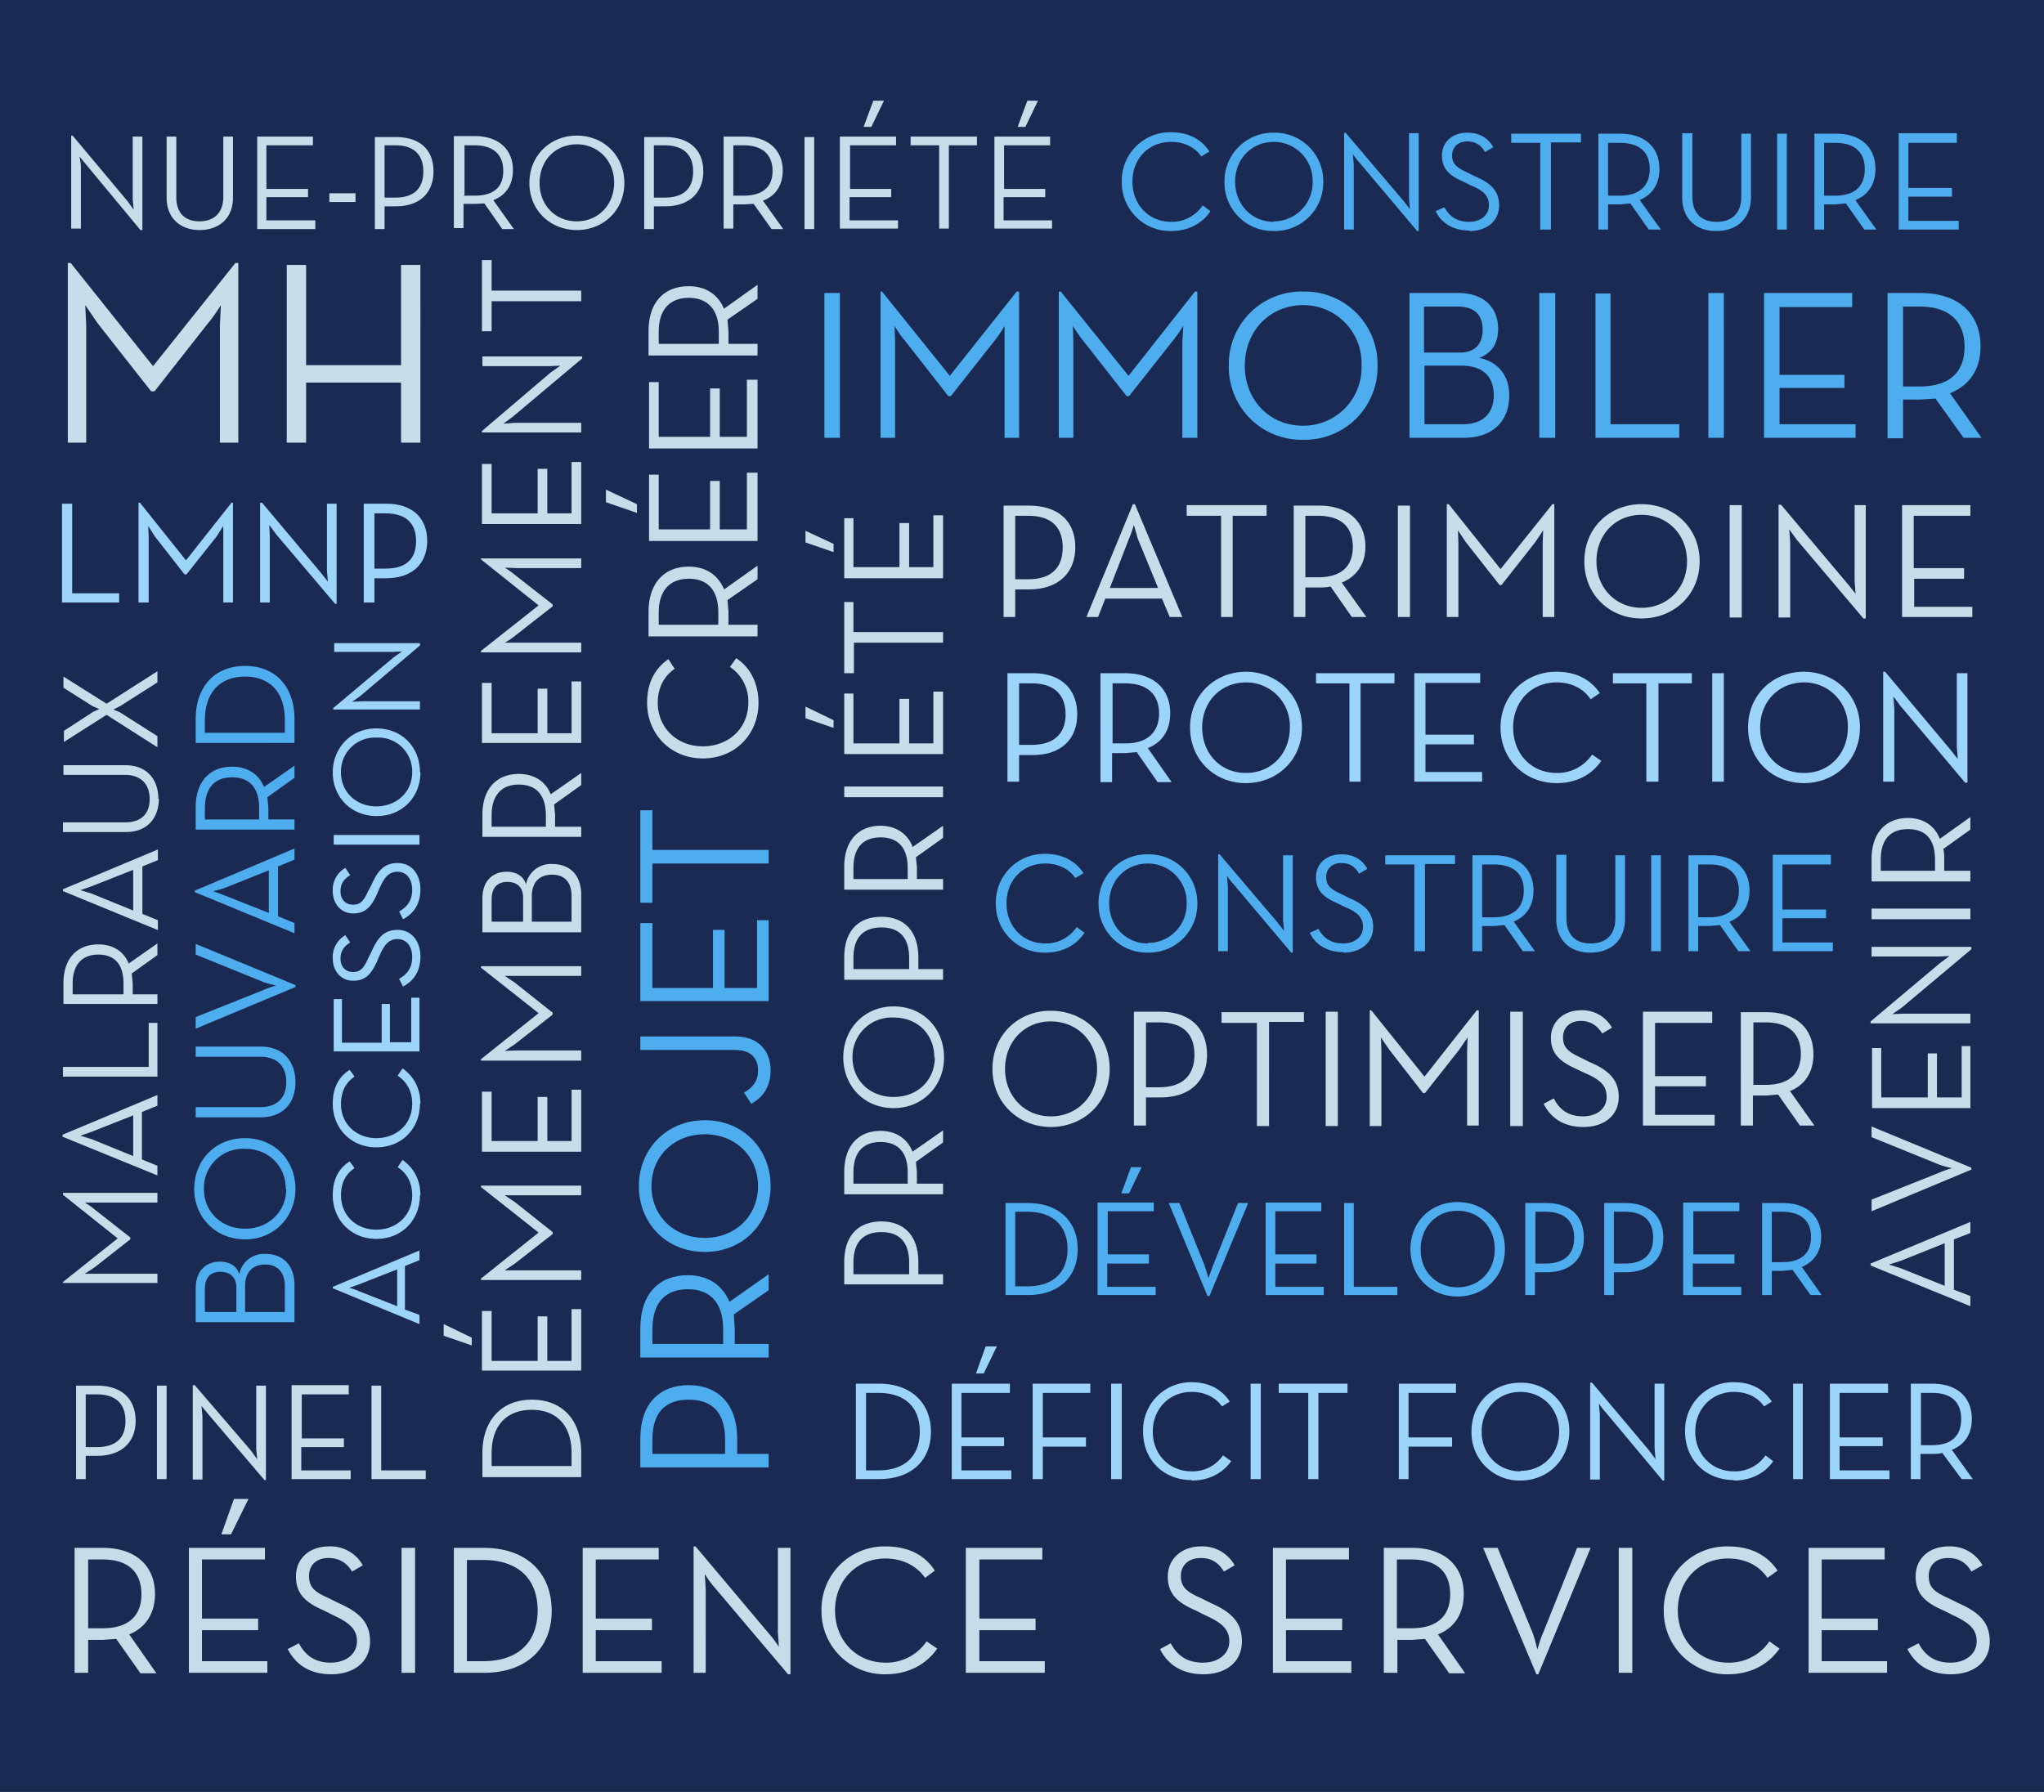 <svg xmlns="http://www.w3.org/2000/svg" viewBox="0 0 422 370"><g fill="none" fill-rule="evenodd"><path fill="#1B2A52" d="M0 0h422v370H0z"/><path fill="#C9DCE9" d="M207.2 127.4v-23h5.2c6.3 0 9.6 3.4 9.6 8.6 0 5.1-3.3 8.7-9.6 8.7h-2.8v5.7h-2.4zm2.4-7.8h2.7c5.2 0 7.1-2.8 7.1-6.6s-2-6.5-7.1-6.5h-2.7v13zm14.7 7.8l9.6-23.3h.4l9.8 23.3h-2.6l-1.6-3.8h-11.7l-1.5 3.8h-2.4zm4.8-6h10l-4.2-10.2-.8-2.8s-.5 1.7-1 2.8l-4 10.3zm23 6h2.4v-20.9h7v-2.2H245v2.2h7.1v21zm25-7l5 7h-3l-4.4-6.3c-.8.2-1.6.2-2.4.2h-2.8v6.1h-2.4v-23h5.2c6.3 0 9.6 3.5 9.6 8.5 0 3.4-1.7 6.1-4.9 7.4zm-7.6-1.2h2.6c5.3 0 7.2-2.7 7.2-6.3 0-3.7-2-6.4-7.2-6.4h-2.6v12.7zm19.1 8.2h2.5v-23h-2.5v23zm10.1 0h2.4v-15.2l-.1-2.7 1.6 2.4 7 8.9h.4l7-8.9 1.6-2.4-.1 2.7v15.2h2.4v-23.3h-.4l-10.7 13.4-10.7-13.4h-.4v23.3zm40.2.3c-6.5 0-11.8-4.8-11.8-11.8 0-7 5.3-11.8 11.8-11.8 6.6 0 12 4.8 12 11.8 0 7-5.4 11.8-12 11.8zm0-2.2c5.4 0 9.4-4.1 9.4-9.6s-4-9.6-9.4-9.6c-5.3 0-9.3 4-9.3 9.6 0 5.5 4 9.6 9.3 9.6zm18.2 2h2.5v-23.2h-2.5v23.1zm27.7.2h.4v-23.4h-2.3V120l.2 2.6-1.6-2-13.8-16.4h-.5v23.3h2.4v-15.6l-.2-2.6 1.6 2.2 13.8 16.3zm7.9-.3h14.5v-2.1h-12v-5.8h10.3v-2.2h-10.4v-10.8h11.7v-2.2h-14.1v23.1zM15.7 305.4v-19.3H20c5.3 0 8 2.9 8 7.3 0 4.2-2.7 7.2-8 7.2h-2.3v4.8h-2zm2-6.6h2.2c4.4 0 6-2.2 6-5.4s-1.6-5.5-6-5.5h-2.2v11zm14.7 6.6h2v-19.3h-2v19.3zm22.1.2h.4v-19.5h-2v13l.2 2.2-1.3-1.8L40.2 286h-.4v19.5h2v-13l-.2-2.2L43 292l11.6 13.6zm5.7-.2h12.2v-1.8H62.2v-4.8H71V297h-8.7v-9.1H72V286H60.2v19.3zm16.5 0h11.2v-1.8h-9.2v-17.5h-2v19.3zM217 232.7c-6.7 0-12.1-5-12.1-12 0-7.1 5.4-12 12-12 6.8 0 12.2 4.9 12.2 12 0 7-5.4 12-12.2 12zm0-2.2c5.4 0 9.5-4.2 9.5-9.8 0-5.6-4-9.8-9.6-9.8-5.4 0-9.4 4.2-9.4 9.8 0 5.6 4 9.8 9.4 9.8zm17.1 2v-23.6h5.4c6.4 0 9.7 3.6 9.7 8.9 0 5.2-3.3 8.8-9.7 8.8h-2.9v5.8h-2.5zm2.5-8h2.7c5.3 0 7.3-2.9 7.3-6.7 0-4-2-6.7-7.3-6.7h-2.7v13.3zm23 8h2.4V211h7.2V209h-17v2.2h7.3v21.3zm14.1 0h2.5v-23.6h-2.5v23.5zm9 0h2.5v-15.6l-.1-2.7 1.7 2.5 7 9h.4l7.1-9 1.7-2.5-.1 2.7v15.5h2.4v-23.8h-.4l-10.8 13.7-11-13.7h-.3v23.8zm29.1 0h2.6v-23.6h-2.6v23.5zm15.1.2c4.2 0 7.3-2.3 7.3-6.2 0-3.5-2-5.5-6-7.2l-1.8-.9c-2.6-1.2-3.7-2.1-3.7-4.2 0-2 1.4-3.4 3.7-3.4 2.2 0 3.5 1.2 4.4 2.6l2-1.2a7 7 0 0 0-6.4-3.6c-3.5 0-6.2 2.3-6.2 5.7 0 3.3 1.9 4.9 5.2 6.4l1.9.9c3 1.3 4.4 2.5 4.4 4.9 0 2.5-2.1 4-4.9 4-3.3 0-5-1.7-6-3.7l-2.1 1.1c1.2 2.5 3.7 4.8 8.2 4.8zm12.4-.3H354v-2.2h-12.3v-5.9h10.5v-2.1h-10.5v-11h11.8v-2.3h-14.3v23.5zm30.2-7.2l5.1 7.2h-3l-4.5-6.4-2.4.2h-2.8v6.2h-2.5V209h5.3c6.4 0 9.7 3.6 9.7 8.7 0 3.5-1.6 6.3-4.9 7.6zm-7.6-1.2h2.6c5.3 0 7.3-2.7 7.3-6.4s-2-6.5-7.3-6.5H362v13zM29 47.5h.4V28.2h-2v12.9l.2 2.2-1.3-1.8L15 28h-.3v19.2h2V34.4c0-.8-.3-2.1-.3-2.1l1.4 1.7L29 47.5zm12.2 0c3.9 0 6.9-2.3 6.9-6.7V28.2h-2v12.5c0 3.3-2 5-4.9 5-3 0-4.8-1.7-4.8-5V28.2h-2v12.6c0 4.4 3 6.7 6.8 6.7zm11.9-.2h12v-1.8H55v-4.8h8.6V39H55v-9h9.6v-1.8H53.1v19zm15-5.6h5.3v-1.8H68v1.8zm9.3 5.6v-19h4.3c5.2 0 7.8 2.8 7.8 7.1 0 4.2-2.6 7.2-7.8 7.2h-2.3v4.7h-2zm2-6.5h2.2c4.2 0 5.8-2.2 5.8-5.4 0-3.1-1.6-5.4-5.8-5.4h-2.2v10.8zm22.5.6l4.2 5.9h-2.4L100 42l-2 .1h-2.3v5h-2v-19H98c5.2 0 7.9 3 7.9 7 0 3-1.4 5.2-4 6.2zm-6.2-1H98c4.3 0 5.9-2.1 5.9-5.1 0-3-1.6-5.3-6-5.3h-2v10.5zm23.4 7.1c-5.4 0-9.8-4-9.8-9.7 0-5.8 4.4-9.8 9.8-9.8s9.8 4 9.8 9.8c0 5.7-4.4 9.7-9.8 9.7zm0-1.8c4.4 0 7.7-3.4 7.7-8 0-4.5-3.3-7.9-7.7-7.9-4.5 0-7.7 3.4-7.7 8 0 4.5 3.2 7.9 7.7 7.9zm13.9 1.6v-19h4.3c5.2 0 7.9 2.8 7.9 7.1 0 4.2-2.7 7.2-7.9 7.2H135v4.7h-2zm2-6.5h2.2c4.3 0 5.9-2.2 5.9-5.4 0-3.1-1.6-5.4-6-5.4H135v10.8zm22.5.6l4.2 5.9h-2.4l-3.7-5.2-2 .1h-2.2v5h-2v-19h4.2c5.2 0 8 3 8 7 0 3-1.4 5.2-4 6.2zm-6.1-1h2.1c4.3 0 6-2.1 6-5.1 0-3-1.7-5.3-6-5.3h-2.1v10.5zm14.7 6.9h2v-19h-2v19zm12.3-21.1h1.5l2.6-5.4h-2.2l-2 5.4zm-5 21h12v-1.7h-10v-4.8h8.6V39h-8.5v-9h9.5v-1.8h-11.6v19zm20.5 0h2V30h5.8v-1.8H188V30h5.9v17.3zm16.3-21h1.5l2.6-5.4h-2.2l-2 5.4zm-5 21h12v-1.7h-10v-4.8h8.6V39h-8.5v-9h9.5v-1.8h-11.5v19z"/><path fill="#4EADEF" d="M158.7 303h-26.5v-6c0-7.2 4-11 10-11 5.9 0 10 3.8 10 11v3.2h6.5v2.8zm-9-2.8v-3c0-6-3.1-8.2-7.5-8.2s-7.5 2.2-7.5 8.2v3h15zm.9-31.4l8.1-5.7v3.3l-7.2 5 .2 2.9v3.2h7v2.8h-26.5v-6c0-7.3 4-11 9.8-11 4 0 7.1 1.9 8.6 5.5zm-1.3 8.7v-3c0-6-3.1-8.3-7.3-8.3-4.2 0-7.3 2.3-7.3 8.3v3h14.6zm9.8-32.6c0 7.6-5.6 13.6-13.6 13.6s-13.6-6-13.6-13.6c0-7.5 5.6-13.6 13.6-13.6s13.6 6 13.6 13.6zm-2.6 0c0-6.2-4.7-10.7-11-10.7s-11 4.5-11 10.7c0 6.2 4.7 10.7 11 10.7s11-4.5 11-10.7zm2.6-23.9c0-4-2.5-7-7.3-7h-19.6v2.8h19.5c3.4 0 4.8 1.7 4.8 4.3 0 2.1-1.1 3.5-2.9 4.5l1.5 2.3c2.2-1.2 4-3.3 4-6.9zm-.4-14.3V190h-2.4v14h-6.7v-12h-2.4v12h-12.5v-13.4h-2.5v16.1h26.5zm0-28.4v-2.8h-24v-8.2h-2.5v19.1h2.5v-8.1h24z"/><path fill="#9DD4F9" d="M86.6 273.4L68.7 266v-.3l17.9-7.5v2l-3 1.2v9l3 1.1v1.9zm-4.6-3.7v-7.6l-7.9 3.1-2 .7s1.2.3 2 .7l7.9 3.1zm4.8-22.9c0-3.2-1.4-5.7-3.7-7.3l-1 1.5c1.9 1.2 3 3.2 3 5.8 0 4.1-3.2 7.1-7.4 7.1s-7.3-3-7.3-7.1c0-2.6 1-4.4 2.8-5.6l-1-1.4c-2.4 1.5-3.5 3.9-3.5 7 0 5 3.7 9 9 9 5.4 0 9-4 9-9zm0-18.9c0-3.2-1.4-5.7-3.7-7.3l-1 1.5c1.9 1.3 3 3.2 3 5.8 0 4.2-3.2 7.1-7.4 7.1s-7.3-3-7.3-7c0-2.6 1-4.5 2.8-5.7l-1-1.4c-2.4 1.5-3.5 3.9-3.5 7 0 5 3.7 9 9 9 5.4 0 9-4 9-9zm-.2-10.8V206h-1.7v9.2h-4.4v-7.9h-1.7v8h-8.2v-9h-1.7v10.8h17.7zm.2-19.6c0-3.1-1.8-5.5-4.7-5.5-2.7 0-4.1 1.5-5.4 4.5l-.7 1.4c-.9 2-1.6 2.8-3.1 2.8s-2.6-1-2.6-2.8c0-1.7.9-2.6 2-3.3l-1-1.5a5.2 5.2 0 0 0-2.6 4.8c0 2.6 1.7 4.6 4.2 4.6s3.7-1.3 4.9-3.9l.6-1.4c1-2.2 1.9-3.3 3.7-3.3 1.9 0 3 1.6 3 3.7 0 2.5-1.3 3.7-2.7 4.5l.8 1.6c1.9-1 3.6-2.8 3.6-6.2zm0-13.8c0-3.2-1.8-5.5-4.7-5.5-2.7 0-4.1 1.5-5.4 4.5L76 184c-.9 2-1.6 2.8-3.1 2.8s-2.6-1-2.6-2.8c0-1.7.9-2.6 2-3.3l-1-1.5a5.2 5.2 0 0 0-2.6 4.8c0 2.6 1.7 4.6 4.2 4.6s3.7-1.3 4.9-3.9l.6-1.4c1-2.2 1.9-3.3 3.7-3.3 1.9 0 3 1.6 3 3.7 0 2.5-1.3 3.7-2.7 4.5l.8 1.6c1.9-1 3.6-2.8 3.6-6.2zm-.2-9.4v-1.9H68.9v2h17.7zm.2-14.8c0 5-3.7 9-9 9-5.4 0-9.1-4-9.1-9s3.7-9.1 9-9.1c5.4 0 9 4 9 9zm-1.7 0a7 7 0 0 0-7.4-7.2 7 7 0 0 0-7.3 7.2c0 4 3.1 7 7.3 7 4.2 0 7.4-3 7.4-7zm1.6-26.3v-.4H69v1.8h12l2-.1-1.7 1.2-12.5 10.5v.3h17.9v-1.7h-12l-2 .1 1.7-1.2 12.4-10.5z"/><path fill="#C8DBE8" d="M156.6 145.1c0-4-1.7-7.3-4.6-9.2l-1.3 1.8a8.6 8.6 0 0 1 3.8 7.4c0 5.2-4 9-9.4 9-5.3 0-9.3-3.8-9.3-9 0-3.2 1.4-5.6 3.5-7l-1.3-2c-2.9 2-4.4 5-4.4 9 0 6.4 4.8 11.5 11.5 11.5 6.8 0 11.5-5.1 11.5-11.5zm-7.1-23.4l6.9-4.9v2.8l-6.2 4.3.2 2.4v2.7h6v2.4h-22.5v-5c0-6.2 3.4-9.4 8.3-9.4 3.4 0 6 1.6 7.3 4.7zm-1.2 7.3v-2.5c0-5.1-2.6-7-6.1-7-3.5 0-6.2 2-6.2 7v2.5h12.3zm-16.8-23.1v-1.8l-6.4-3v2.6l6.4 2.2zm24.9 5.8V97.6h-2.2v11.7h-5.6v-10h-2v10H136V98h-2v13.7h22.4zm0-19.1V78.4h-2.2v11.8h-5.6v-10h-2v10H136V78.9h-2v13.7h22.4zm-7-28.8l7-5v2.9l-6.2 4.3.2 2.4V71h6v2.4h-22.5v-5c0-6.2 3.4-9.3 8.3-9.3 3.4 0 6 1.6 7.3 4.7zm-1 7.2v-2.5c0-5-2.7-7-6.2-7s-6.2 2-6.2 7V71h12.3z"/><path fill="#4EADEF" d="M60.8 273H40.4v-6.9c0-3.8 2.2-5.6 5-5.6 2 0 3.5.9 4 2.6a5.2 5.2 0 0 1 5.4-4.2c3.4 0 6 2.1 6 6.5v7.6zm-12-2.1v-5c0-2.3-1.4-3.3-3.3-3.3s-3.2 1-3.2 3.6v4.7h6.4zm10 0v-5.4c0-3-1.7-4.4-4-4.4-2.5 0-4.2 1.4-4.2 4.5v5.3h8.3zm2.2-25.4c0 5.7-4.3 10.4-10.4 10.4-6.2 0-10.5-4.7-10.5-10.4 0-5.9 4.3-10.5 10.5-10.5 6.1 0 10.4 4.6 10.4 10.5zm-2 0c0-4.8-3.6-8.3-8.4-8.3a8.1 8.1 0 0 0-8.5 8.3c0 4.7 3.6 8.2 8.5 8.2 4.8 0 8.5-3.5 8.5-8.2zm2-22c0-4.2-2.4-7.4-7.2-7.4H40.4v2.1h13.3c3.6 0 5.4 2 5.4 5.2s-1.8 5.2-5.4 5.2H40.4v2.1h13.4c4.8 0 7.2-3.1 7.2-7.3zm0-19.7v-.4l-20.6-8.5v2.2l13.8 5.6c1 .4 2.8.8 2.8.8s-1.8.5-2.8 1L40.4 210v2.4l20.6-8.6zm-.2-11.1l-20.6-8.5v-.3l20.6-8.7v2.3l-3.4 1.4v10.3l3.4 1.4v2zm-5.3-4.2v-8.8l-9 3.6c-1 .4-2.5.7-2.5.7l2.4.9 9.1 3.6zm-1-26l6.3-4.4v2.5l-5.6 4 .2 2.1v2.5h5.4v2.1H40.4v-4.6c0-5.5 3.1-8.4 7.5-8.4 3 0 5.5 1.4 6.6 4.2zm-1 6.7v-2.3c0-4.7-2.4-6.4-5.6-6.4-3.2 0-5.6 1.8-5.6 6.4v2.3h11.2zm7.3-15.8H40.4v-4.9c0-6.8 4-11 10.2-11 6.2 0 10.2 4.2 10.2 11v5zm-2-2.1v-2.7c0-6-3.4-8.9-8.2-8.9-4.9 0-8.3 3-8.3 9v2.6h16.5z"/><path fill="#C9DCE9" d="M32.5 265v-2h-15l2-1.3 7.4-5.8v-.4l-7.4-5.8c-.8-.7-2-1.4-2-1.4h15v-2H13v.4l11.3 9-11.3 9v.2h19.6zm0-22.3l-19.6-8v-.4l19.6-8.2v2.2l-3.2 1.3v9.8l3.2 1.3v2zm-5-4v-8.4l-8.6 3.4-2.3.8 2.3.7 8.6 3.5zm5-16.3v-11.2h-1.8v9.1H13v2h19.4zm-6-23.4l6-4.2v2.4l-5.3 3.8.2 2v2.3h5.1v2H13.1V203c0-5.3 3-8 7.2-8 2.9 0 5.2 1.3 6.3 4zm-1 6.3v-2.2c0-4.4-2.2-6-5.2-6s-5.3 1.7-5.3 6v2.2h10.6zm7-13.3L13 184v-.4l19.6-8.2v2.2l-3.2 1.3v9.8l3.2 1.3v2zm-5-4v-8.4l-8.6 3.4-2.3.8 2.3.7 8.6 3.5zm5.2-23c0-4-2.3-7-6.8-7H13.1v2h12.7c3.4 0 5.1 2 5.1 5s-1.7 4.8-5.1 4.8H13v2H26c4.5 0 6.8-3 6.8-6.9zm-.2-10.7V152l-7.7-4.9-1.4-.6 1.4-.7 7.7-4.9v-2.3L22 145.3l-8.9-5.6v2.3l6 3.8 1.4.6-1.3.6-6 3.9v2.3l8.8-5.6 10.5 6.7zM194.7 265.2h-20.4v-4.6c0-5.6 3-8.4 7.7-8.4 4.5 0 7.6 2.8 7.6 8.4v2.5h5.1v2.1zm-7-2.1v-2.4c0-4.6-2.4-6.3-5.7-6.3-3.4 0-5.8 1.7-5.8 6.3v2.4h11.5zm.7-25.3l6.3-4.4v2.5l-5.6 4 .2 2.1v2.4h5.4v2.2h-20.4V242c0-5.6 3.1-8.5 7.5-8.5 3 0 5.5 1.5 6.6 4.3zm-1 6.6v-2.3c0-4.6-2.4-6.3-5.6-6.3-3.2 0-5.6 1.7-5.6 6.3v2.3h11.2zm7.5-26c0 5.7-4.3 10.4-10.4 10.4-6.2 0-10.4-4.7-10.4-10.5s4.3-10.5 10.4-10.5c6.2 0 10.4 4.7 10.4 10.5zm-2 0c0-4.9-3.5-8.3-8.4-8.3a8.1 8.1 0 0 0-8.5 8.2c0 4.8 3.6 8.2 8.5 8.2s8.5-3.4 8.5-8.2zm1.8-16.1h-20.4v-4.6c0-5.6 3-8.4 7.7-8.4 4.5 0 7.6 2.8 7.6 8.4v2.4h5.1v2.2zm-7-2.2v-2.3c0-4.6-2.4-6.3-5.7-6.3-3.4 0-5.8 1.7-5.8 6.3v2.3h11.5zm.7-25.2l6.3-4.4v2.5l-5.6 4 .2 2v2.5h5.4v2.2h-20.4V179c0-5.6 3.1-8.5 7.5-8.5 3 0 5.5 1.5 6.6 4.3zm-1 6.6v-2.3c0-4.6-2.4-6.3-5.6-6.3-3.2 0-5.6 1.7-5.6 6.3v2.3h11.2zm7.3-16.9v-2.2h-20.4v2.2h20.4zm-22.6-14.2v-1.7l-5.8-2.8v2.4l5.8 2zm22.6 5.3v-12.9h-2v10.7h-5v-9.2h-2v9.2h-9.5v-10.3h-1.9v12.5h20.4zm0-23v-2.2h-18.5v-6.2h-1.9V139h2v-6.3h18.4zM172.1 114v-1.7l-5.8-2.7v2.4l5.8 2zm22.6 5.3v-12.9h-2v10.7h-5v-9.1h-2v9.1h-9.5V107h-1.9v12.4h20.4z"/><path fill="#9DD4FA" d="M176.7 305.4v-19.7h4.8c6.6 0 10.7 4 10.7 9.9 0 6-4.1 9.8-10.7 9.8h-4.8zm2-1.8h2.6c5.9 0 8.6-3.3 8.6-8s-2.7-8-8.6-8h-2.5v16zm22.8-20h1.6l2.7-5.6h-2.3l-2 5.6zm-5 21.8h12.3v-1.8h-10.3v-5h8.8v-1.8h-8.8v-9.2h10v-1.9h-12v19.7zm16.7 0h2.1v-6.7h8.9v-1.9h-8.9v-9.2h9.8v-1.9h-11.9v19.7zm16.2 0h2.2v-19.7h-2.2v19.7zm16.6.3c3.6 0 6.4-1.5 8.2-4l-1.7-1.2a7.6 7.6 0 0 1-6.5 3.3c-4.6 0-8-3.5-8-8.2 0-4.7 3.4-8.2 8-8.2 2.9 0 5 1.2 6.3 3l1.6-1c-1.7-2.6-4.4-4-7.9-4a9.9 9.9 0 0 0-10 10.2c0 6 4.4 10 10 10zm12.2-.3h2.1v-19.7h-2.1v19.7zm12 0h2v-17.8h6v-1.9H264v1.9h6.1v17.8zm18.6 0h2v-6.7h9v-1.9h-9v-9.2h9.8v-1.9h-11.8v19.7zm25.1.3a9.9 9.9 0 0 1-10.1-10.1c0-6 4.5-10.1 10.1-10.1a9.9 9.9 0 0 1 10.1 10c0 6-4.5 10.2-10.1 10.2zm0-2c4.6 0 8-3.4 8-8.1 0-4.7-3.4-8.2-8-8.2s-8 3.5-8 8.2c0 4.7 3.4 8.2 8 8.2zm29.3 2h.4v-20h-2V299l.2 2.3-1.4-1.9-11.7-13.9h-.4v20h2V292l-.2-2.2s.8 1.2 1.4 1.8l11.7 14zm14.8 0c3.5 0 6.4-1.5 8.1-4l-1.6-1.2a7.6 7.6 0 0 1-6.5 3.3c-4.6 0-8-3.5-8-8.2 0-4.7 3.4-8.2 8-8.2 2.8 0 5 1.2 6.2 3l1.6-1c-1.7-2.6-4.3-4-7.8-4a9.9 9.9 0 0 0-10.1 10.2c0 6 4.5 10 10 10zm12.1-.3h2.1v-19.7h-2v19.7zm7.6 0h12.4v-1.8h-10.3v-5h8.9v-1.8h-8.9v-9.2h10v-1.9h-12v19.7zm25.3-6l4.3 6H405L401 300c-.7.2-1.4.2-2.1.2h-2.4v5.2h-2v-19.7h4.4c5.4 0 8.2 3 8.2 7.3 0 3-1.4 5.3-4.2 6.4zm-6.4-1h2.3c4.4 0 6-2.3 6-5.4 0-3.1-1.6-5.4-6-5.4h-2.3v10.8zM208 161.4V139h5.2c6 0 9.2 3.4 9.2 8.5 0 4.9-3.1 8.4-9.2 8.4h-2.8v5.5h-2.3zm2.4-7.6h2.6c5 0 7-2.7 7-6.3 0-3.7-2-6.4-7-6.4h-2.6v12.7zm26.6.7l4.9 7H239l-4.3-6.2-2.4.2h-2.7v6h-2.4V139h5c6.2 0 9.4 3.4 9.4 8.3 0 3.4-1.6 6-4.7 7.2zm-7.3-1h2.6c5 0 7-2.7 7-6.2s-2-6.2-7-6.2h-2.6v12.3zm27.5 8.2c-6.3 0-11.5-4.7-11.5-11.5 0-6.7 5.2-11.5 11.5-11.5 6.4 0 11.6 4.8 11.6 11.5 0 6.8-5.2 11.5-11.6 11.5zm0-2.1c5.3 0 9.1-4 9.1-9.4a9 9 0 0 0-9-9.3c-5.3 0-9.1 4-9.1 9.3 0 5.4 3.8 9.4 9 9.4zm21.4 1.8h2.3v-20.3h7V139h-16.2v2.1h6.9v20.3zm13.4 0H306v-2h-11.7v-5.7h10v-2h-10V141h11.3V139H292v22.4zm29.4.3c4 0 7.2-1.7 9.2-4.6l-1.9-1.3a8.6 8.6 0 0 1-7.3 3.8c-5.3 0-9-4-9-9.4 0-5.3 3.7-9.3 9-9.3 3.2 0 5.6 1.4 7 3.5l1.9-1.3c-2-2.9-5-4.4-9-4.4-6.3 0-11.5 4.8-11.5 11.5 0 6.8 5.2 11.5 11.6 11.5zm18.6-.3h2.4v-20.3h6.9V139H333v2.1h6.9v20.3zm13.5 0h2.4V139h-2.4v22.4zm19 .3c-6.5 0-11.6-4.7-11.6-11.5 0-6.7 5.1-11.5 11.5-11.5s11.6 4.8 11.6 11.5c0 6.8-5.2 11.5-11.6 11.5zm0-2.1c5.2 0 9-4 9-9.4a9 9 0 0 0-9-9.3c-5.3 0-9.1 4-9.1 9.3 0 5.4 3.8 9.4 9 9.4zm33.3 2h.4V139H404v15.2l.2 2.5-1.6-2-13.4-16h-.4v22.7h2.3v-15.1l-.2-2.5 1.5 2 13.4 15.9z"/><path fill="#C8DBE8" d="M26.7 337.5l5.6 8H29l-5-7.1-2.8.2h-3v6.8h-2.8v-25.8h5.8c7.1 0 10.8 4 10.8 9.5 0 4-1.9 7-5.4 8.4zm-8.4-1.3h2.9c5.8 0 8-3 8-7 0-4.1-2.2-7.2-8-7.2h-3v14.2zm27.4-19.4h2l3.6-7.3h-3l-2.6 7.3zM39 345.4h16.2V343H41.7v-6.4h11.6v-2.4H41.7V322h13v-2.4H39v25.8zm29.4.3c4.6 0 8-2.5 8-6.8 0-3.9-2.2-6-6.5-7.9l-2-1c-3-1.3-4.1-2.3-4.1-4.6 0-2.2 1.5-3.7 4-3.7s3.9 1.2 4.9 2.8l2.2-1.3a7.6 7.6 0 0 0-7-3.9c-4 0-6.8 2.5-6.8 6.2 0 3.6 2 5.4 5.7 7l2 1c3.2 1.5 4.9 2.8 4.9 5.4 0 2.7-2.4 4.4-5.4 4.4-3.6 0-5.4-1.8-6.6-4l-2.3 1.2c1.4 2.7 4 5.2 9 5.2zm14.5-.3h2.8v-25.8h-2.8v25.8zm10.8 0v-25.8h6.2c8.7 0 14 5.1 14 13 0 7.8-5.3 12.8-14 12.8h-6.2zm2.7-2.4h3.3c7.7 0 11.3-4.3 11.3-10.5 0-6.1-3.6-10.4-11.3-10.4h-3.3V343zm24 2.4h16.2V343H123v-6.4h11.6v-2.4H123V322h13v-2.4h-15.7v25.8zm42.3.3h.5v-26.1h-2.6V337l.2 3s-1-1.5-1.8-2.4l-15.4-18.3h-.4v26.1h2.5V328l-.2-3s1 1.6 1.8 2.5l15.4 18.2zm20.1 0c4.7 0 8.4-2 10.7-5.3l-2.2-1.5a10 10 0 0 1-8.5 4.4c-6 0-10.4-4.6-10.4-10.8 0-6.1 4.4-10.7 10.4-10.7 3.7 0 6.5 1.6 8.2 4l2-1.5c-2.1-3.3-5.6-5-10.2-5a13 13 0 0 0-13.2 13.2 13 13 0 0 0 13.2 13.2zm16.6-.3h16.3V343h-13.5v-6.4h11.6v-2.4h-11.6V322h13v-2.4h-15.8v25.8zm49 .3c4.7 0 8-2.5 8-6.8 0-3.9-2.1-6-6.4-7.9l-2-1c-3-1.3-4.2-2.3-4.2-4.6 0-2.2 1.6-3.7 4.1-3.7 2.5 0 3.8 1.2 4.8 2.8l2.2-1.3a7.6 7.6 0 0 0-7-3.9c-3.8 0-6.8 2.5-6.8 6.2 0 3.6 2 5.4 5.7 7l2 1c3.3 1.5 5 2.8 5 5.4 0 2.7-2.4 4.4-5.4 4.4-3.7 0-5.5-1.8-6.7-4l-2.2 1.2c1.3 2.7 4 5.2 9 5.2zm14.5-.3H279V343h-13.5v-6.4h11.6v-2.4h-11.6V322h13v-2.4h-15.7v25.8zm34-7.9l5.6 8h-3.3l-5-7.1-2.7.2h-3v6.8h-2.8v-25.8h5.8c7 0 10.7 4 10.7 9.5 0 4-1.8 7-5.4 8.4zm-8.5-1.3h3c5.8 0 8-3 8-7 0-4.1-2.2-7.2-8-7.2h-3v14.2zm28.8 9.5h.4l10.8-26.1h-2.8l-7 17.5c-.6 1.3-1.2 3.5-1.2 3.5s-.5-2.2-1-3.5l-7.2-17.5h-3l11 26.1zm17-.3h2.8v-25.8h-2.8v25.8zm22.6.3c4.6 0 8.3-2 10.6-5.3l-2.1-1.5a10 10 0 0 1-8.5 4.4c-6 0-10.4-4.6-10.4-10.8 0-6.1 4.3-10.7 10.4-10.7 3.7 0 6.5 1.6 8.1 4l2.1-1.5c-2.2-3.3-5.7-5-10.2-5a13 13 0 0 0-13.3 13.2 13 13 0 0 0 13.3 13.2zm16.6-.3h16.2V343h-13.5v-6.4h11.6v-2.4h-11.6V322h13v-2.4h-15.7v25.8zm29.4.3c4.6 0 8-2.5 8-6.8 0-3.9-2.2-6-6.5-7.9l-2-1c-3-1.3-4.1-2.3-4.1-4.6 0-2.2 1.5-3.7 4-3.7s3.9 1.2 4.8 2.8l2.3-1.3a7.6 7.6 0 0 0-7-3.9c-4 0-6.8 2.5-6.8 6.2 0 3.6 2 5.4 5.7 7l2 1c3.2 1.5 4.9 2.8 4.9 5.4 0 2.7-2.4 4.4-5.4 4.4-3.6 0-5.4-1.8-6.6-4l-2.3 1.2c1.4 2.7 4 5.2 9 5.2z"/><path fill="#9DD4FA" d="M12.8 124.4h11.8v-1.9h-9.7V104h-2.1v20.4zm15.8 0h2.1V111l-.1-2.4 1.4 2.2 6.1 7.8h.4l6.2-7.8 1.4-2.2v15.8h2v-20.6h-.3l-9.4 11.9-9.5-11.9h-.3v20.6zm40.6.3h.3V104h-2v13.8l.2 2.3-1.5-1.9-12.1-14.4h-.4v20.6h2v-13.7l-.1-2.3 1.4 1.9 12.2 14.4zm5.9-.3V104h4.6c5.6 0 8.5 3.1 8.5 7.7 0 4.5-2.9 7.7-8.5 7.7h-2.4v5H75zm2.2-7h2.3c4.6 0 6.3-2.3 6.3-5.7 0-3.3-1.7-5.7-6.3-5.7h-2.3v11.5z"/><path fill="#4EADEF" d="M207.6 267.4v-19h4.6c6.4 0 10.3 3.8 10.3 9.5 0 5.8-3.9 9.5-10.3 9.5h-4.6zm2-1.8h2.5c5.6 0 8.3-3.1 8.3-7.7 0-4.5-2.7-7.7-8.3-7.7h-2.5v15.4zm22-19.2h1.5l2.6-5.4h-2.2l-2 5.4zm-5 21h12v-1.7h-10v-4.8h8.6V259h-8.5v-8.9h9.5v-1.8h-11.6v19zm22.8.2h.3l8-19.2h-2.1l-5.2 13-.9 2.5-.8-2.6-5.2-12.9h-2.2l8 19.2zm11.9-.2h12v-1.7h-10v-4.8h8.5V259h-8.5v-8.9h9.5v-1.8h-11.5v19zm16.2 0h11v-1.7h-9v-17.3h-2v19zm23.4.3c-5.4 0-9.7-4-9.7-9.8 0-5.7 4.3-9.7 9.7-9.7 5.5 0 9.8 4 9.8 9.7 0 5.8-4.3 9.8-9.8 9.8zm0-1.9c4.5 0 7.7-3.3 7.7-7.9 0-4.5-3.2-7.9-7.7-7.9-4.4 0-7.6 3.4-7.6 8 0 4.5 3.2 7.8 7.6 7.8zm14 1.6v-19h4.3c5.2 0 7.8 2.9 7.8 7.2 0 4.2-2.6 7.1-7.8 7.1h-2.3v4.7h-2zm2-6.5h2.1c4.3 0 6-2.2 6-5.3 0-3.2-1.7-5.4-6-5.4H317v10.7zm14.3 6.5v-19h4.3c5.2 0 7.9 2.9 7.9 7.2 0 4.2-2.7 7.1-7.9 7.1h-2.3v4.7h-2zm2-6.5h2.2c4.3 0 5.9-2.2 5.9-5.3 0-3.2-1.6-5.4-5.9-5.4h-2.2v10.7zm14.3 6.5h12v-1.7h-10v-4.8h8.6V259h-8.5v-8.9h9.5v-1.8h-11.6v19zm24.5-5.8l4.1 5.8h-2.3l-3.7-5.2-2 .2h-2.3v5h-2v-19h4.3c5.2 0 7.9 3 7.9 7 0 2.9-1.4 5.1-4 6.2zm-6.2-1h2.2c4.3 0 5.9-2.2 5.9-5.2s-1.7-5.2-6-5.2h-2.1v10.4zM241.8 47.7c3.5 0 6.4-1.5 8.1-4.1l-1.6-1.2a7.6 7.6 0 0 1-6.5 3.4c-4.7 0-8-3.6-8-8.3 0-4.7 3.3-8.2 8-8.2 2.8 0 5 1.2 6.2 3l1.7-1c-1.7-2.6-4.4-4-8-4a10 10 0 0 0-10.1 10.2 10 10 0 0 0 10.2 10.2zm21.2 0a10 10 0 0 1-10.2-10.2A10 10 0 0 1 263 27.4a10 10 0 0 1 10.2 10.1A10 10 0 0 1 263 47.7zm0-2a8 8 0 0 0 8-8.2 8 8 0 0 0-8-8.2c-4.6 0-8 3.5-8 8.2 0 4.7 3.4 8.3 8 8.3zm29.5 2h.4V27.5h-2V41l.2 2.2-1.4-1.8-11.9-14h-.3v20h2V34l-.2-2.2s.8 1.2 1.4 1.8l11.8 14zm10.9 0c3.5 0 6.1-2 6.1-5.3 0-3-1.7-4.6-5-6l-1.6-.8c-2.2-1-3.1-1.8-3.1-3.5s1.2-2.9 3.1-2.9c2 0 3 1 3.7 2.2l1.7-1c-1-1.8-2.7-3-5.4-3-3 0-5.2 1.9-5.2 4.7 0 2.8 1.6 4.2 4.4 5.4l1.6.8c2.5 1 3.7 2.1 3.7 4.1 0 2.1-1.8 3.4-4.1 3.4-2.8 0-4.2-1.4-5.1-3l-1.8.8c1 2.1 3.2 4 7 4zm14.8-.3h2v-18h6.2v-1.8H312v1.9h6v18zm20.4-6l4.3 6h-2.5l-3.8-5.4-2 .2H332v5.2h-2V27.6h4.4c5.4 0 8.2 3 8.2 7.3 0 3-1.4 5.3-4.1 6.4zm-6.5-1h2.3c4.5 0 6.2-2.4 6.2-5.5s-1.7-5.4-6.2-5.4H332v10.8zm22.3 7.3c4 0 7.1-2.4 7.1-7V27.6h-2v13c0 3.5-2 5.2-5.1 5.2-3.1 0-5-1.7-5-5.3v-13h-2.1v13.2c0 4.6 3 7 7 7zm12.5-.3h2V27.6h-2v19.8zm16.2-6l4.3 6h-2.5l-3.8-5.4-2.1.2h-2.4v5.2h-2V27.6h4.4c5.4 0 8.2 3 8.2 7.3 0 3-1.4 5.3-4.1 6.4zm-6.5-1h2.3c4.5 0 6.1-2.4 6.1-5.5s-1.7-5.4-6.1-5.4h-2.3v10.8zm15.3 7h12.5v-1.8H394v-5h9v-1.8h-9v-9.3h10v-2h-12v20zM215.8 196.7c3.5 0 6.4-1.5 8.1-4.1l-1.6-1.2a7.6 7.6 0 0 1-6.5 3.4c-4.7 0-8-3.6-8-8.3 0-4.7 3.3-8.2 8-8.2 2.8 0 5 1.2 6.2 3l1.7-1c-1.7-2.6-4.4-4-8-4a10 10 0 0 0-10.1 10.2 10 10 0 0 0 10.2 10.2zm21.2 0a10 10 0 0 1-10.2-10.2 10 10 0 0 1 10.2-10.1 10 10 0 0 1 10.2 10.1 10 10 0 0 1-10.2 10.2zm0-2a8 8 0 0 0 8-8.2 8 8 0 0 0-8-8.2c-4.6 0-8 3.5-8 8.2 0 4.7 3.4 8.3 8 8.3zm29.5 2h.4v-20.1h-2V190l.2 2.2-1.4-1.8-11.9-14h-.3v20h2V183l-.2-2.2s.8 1.2 1.4 1.8l11.8 14zm10.9 0c3.5 0 6.1-2 6.1-5.3 0-3-1.7-4.6-5-6l-1.6-.8c-2.2-1-3.1-1.8-3.1-3.5s1.2-2.9 3.1-2.9c2 0 3 1 3.7 2.2l1.7-1c-1-1.8-2.7-3-5.4-3-3 0-5.2 1.9-5.2 4.7 0 2.8 1.6 4.2 4.4 5.4l1.6.8c2.5 1 3.7 2.1 3.7 4.1 0 2.1-1.8 3.4-4.1 3.4-2.8 0-4.2-1.4-5.1-3l-1.8.8c1 2.1 3.2 4 7 4zm14.8-.3h2v-18h6.2v-1.8H286v1.9h6v18zm20.4-6l4.3 6h-2.5l-3.8-5.4-2 .2H306v5.2h-2v-19.8h4.4c5.4 0 8.2 3 8.2 7.3 0 3-1.4 5.3-4.1 6.4zm-6.5-1h2.3c4.5 0 6.2-2.4 6.2-5.5s-1.7-5.4-6.2-5.4H306v10.8zm22.3 7.3c4 0 7.1-2.4 7.1-7v-13.1h-2v13c0 3.5-2 5.2-5.1 5.2-3.1 0-5-1.7-5-5.3v-13h-2.1v13.2c0 4.6 3 7 7 7zm12.5-.3h2v-19.8h-2v19.8zm16.2-6l4.3 6h-2.5l-3.8-5.4-2.1.2h-2.4v5.2h-2v-19.8h4.4c5.4 0 8.2 3 8.2 7.3 0 3-1.4 5.3-4.1 6.4zm-6.5-1h2.3c4.5 0 6.1-2.4 6.1-5.5s-1.7-5.4-6.1-5.4h-2.3v10.8zm15.3 7h12.5v-1.8H368v-5h9v-1.8h-9v-9.3h10v-2h-12v20z"/><path fill="#C9DCE9" d="M406.8 269.7l-20.6-8.4v-.4l20.6-8.6v2.3l-3.4 1.3v10.4l3.4 1.3v2.1zm-5.3-4.2v-8.8l-9 3.6-2.5.8 2.5.8 9 3.6zm5.5-24v-.4l-20.6-8.5v2.2l13.8 5.6c1 .4 2.8.8 2.8.8s-1.7.5-2.8 1l-13.8 5.5v2.4l20.6-8.6zm-.2-12.8V216H405v10.6h-5.1v-9.1h-1.9v9.1h-9.6v-10.2h-1.9v12.4h20.4zm.2-32.8v-.4h-20.6v2h13.8l2.3-.1-1.9 1.4-14.4 12.1v.4h20.6v-2H393l-2.3.1 2-1.4L407 196zm-.2-6v-2.3h-20.4v2.2h20.4zm-6.3-16.7l6.3-4.5v2.6l-5.6 4c.2.6.2 1.4.2 2v2.5h5.4v2.2h-20.4v-4.6c0-5.6 3.1-8.5 7.5-8.5 3.1 0 5.5 1.5 6.6 4.3zm-1 6.6v-2.3c0-4.6-2.3-6.3-5.6-6.3-3.2 0-5.6 1.7-5.6 6.3v2.3h11.2zM120 305H99.6v-5c0-6.8 4-11 10.2-11 6.2 0 10.2 4.1 10.2 11v5zm-2-2.2V300c0-6-3.4-8.9-8.2-8.9-4.9 0-8.3 2.9-8.3 9v2.6H118zm-20.6-25v-1.6l-5.8-2.8v2.4l5.8 2zm22.6 5.3v-12.8h-2V281h-5v-9.2h-2v9.2h-9.5v-10.3h-2V283H120zm0-18.8v-2h-15.8l2.1-1.4 7.8-6.1v-.4l-7.8-6.2-2.1-1.4H120v-2H99.3v.3l11.9 9.4-11.9 9.5v.3H120zm0-26.5V225h-2v10.6h-5v-9.1h-2v9.1h-9.5v-10.2h-2v12.4H120zm0-18.8v-2.1h-13.5l-2.3.1 2.1-1.4 7.8-6.1v-.4l-7.8-6.2-2.1-1.4H120v-2H99.3v.3l11.9 9.4-11.9 9.5v.3H120zm0-26.5H99.6v-7c0-3.7 2.2-5.5 5-5.5 2 0 3.5.9 4 2.6a5.2 5.2 0 0 1 5.4-4.2c3.4 0 6 2 6 6.4v7.7zm-12-2.2v-4.9c0-2.4-1.4-3.3-3.3-3.3-1.8 0-3.2 1-3.2 3.6v4.6h6.4zm10 0V185c0-3.1-1.7-4.4-4-4.4-2.5 0-4.2 1.4-4.2 4.5v5.2h8.3zm-4.3-26.3l6.3-4.4v2.5l-5.6 4 .2 2.1v2.5h5.4v2.1H99.6v-4.6c0-5.5 3.1-8.4 7.5-8.4 3 0 5.5 1.4 6.6 4.2zm-1 6.7v-2.3c0-4.7-2.4-6.4-5.6-6.4-3.2 0-5.6 1.8-5.6 6.4v2.3h11.2zm7.3-17.2v-12.8h-2v10.7h-5v-9.2h-2v9.2h-9.5V141h-2v12.4H120zm0-18.8v-2h-15.8s1.3-.7 2.1-1.4l7.8-6.1v-.4l-7.8-6.1c-.8-.7-2.1-1.5-2.1-1.5l2.3.1H120v-2H99.3v.2l11.9 9.5-11.9 9.4v.3H120zm0-26.5V95.4h-2V106h-5v-9.2h-2v9.2h-9.5V95.8h-2v12.4H120zm.2-34.2v-.4H99.6v2h13.8l2.3-.1-2 1.4L99.5 89v.3H120v-2h-13.8l-2.3.2 1.9-1.4L120.2 74zm-.2-11.8V60h-18.5v-6.3h-2v14.7h2v-6.2H120zM14 91.4h3.8V67.2l-.2-4.2 2.6 3.8 11 14h.7l11-14c1.3-1.5 2.7-3.8 2.7-3.8l-.2 4.2v24.2h3.8V54.3h-.6l-17 21.3-17-21.3H14v37.1zm45.3 0h3.9V79h19.6v12.4h4V54.7h-4v20.7H63.2V54.7h-4v36.7z"/><path fill="#4EADEF" d="M170.2 90.4h3.2V60.5h-3.2v30zm11.6 0h3V70.7l-.1-3.4s1.1 1.9 2.1 3l9 11.5h.5l9-11.4c1-1.2 2.1-3.1 2.1-3.1V90.4h3V60.2h-.5l-13.8 17.4-14-17.4h-.3v30.2zm36.8 0h3V70.7l-.1-3.4s1.2 1.9 2.1 3l9 11.5h.5l9-11.4c1-1.2 2.2-3.1 2.2-3.1l-.2 3.4v19.7h3.1V60.2h-.5L233 77.6 219 60.2h-.4v30.2zm50.4.4a15 15 0 0 1-15.3-15.3A15 15 0 0 1 269 60.2a15 15 0 0 1 15.4 15.3A15 15 0 0 1 269 90.8zm0-2.9a12 12 0 0 0 12.1-12.4 12 12 0 0 0-12-12.5c-7 0-12.1 5.4-12.1 12.5s5.1 12.4 12 12.4zm22 2.5V60.5h10c5.7 0 8.3 3.3 8.3 7.4 0 3-1.3 5-3.9 6 4 .8 6.2 3.8 6.2 7.7 0 5-3 8.8-9.5 8.8H291zm3-17.6h7.3c3.5 0 4.8-2 4.8-4.8 0-2.7-1.4-4.7-5.2-4.7H294v9.5zm0 14.8h8c4.5 0 6.4-2.6 6.4-6 0-3.6-2-6.1-6.7-6.1h-7.6v12.1zm23.8 2.8h3.3V60.5h-3.3v30zm11.6 0h17.3v-2.8h-14.2v-27h-3.1v29.8zm23.3 0h3.2V60.5h-3.2v30zm11.5 0h18.9v-2.8h-15.7v-7.5h13.4v-2.7h-13.4v-14h15v-2.9h-18.2v30zm38.4-9.2l6.5 9.2h-3.7l-5.8-8.1-3.1.2h-3.6v8h-3.2v-30h6.8c8.2 0 12.4 4.6 12.4 11 0 4.6-2.1 8-6.3 9.7zm-9.7-1.4h3.4c6.8 0 9.3-3.5 9.3-8.2 0-4.7-2.6-8.3-9.3-8.3h-3.4v16.5z"/></g></svg>